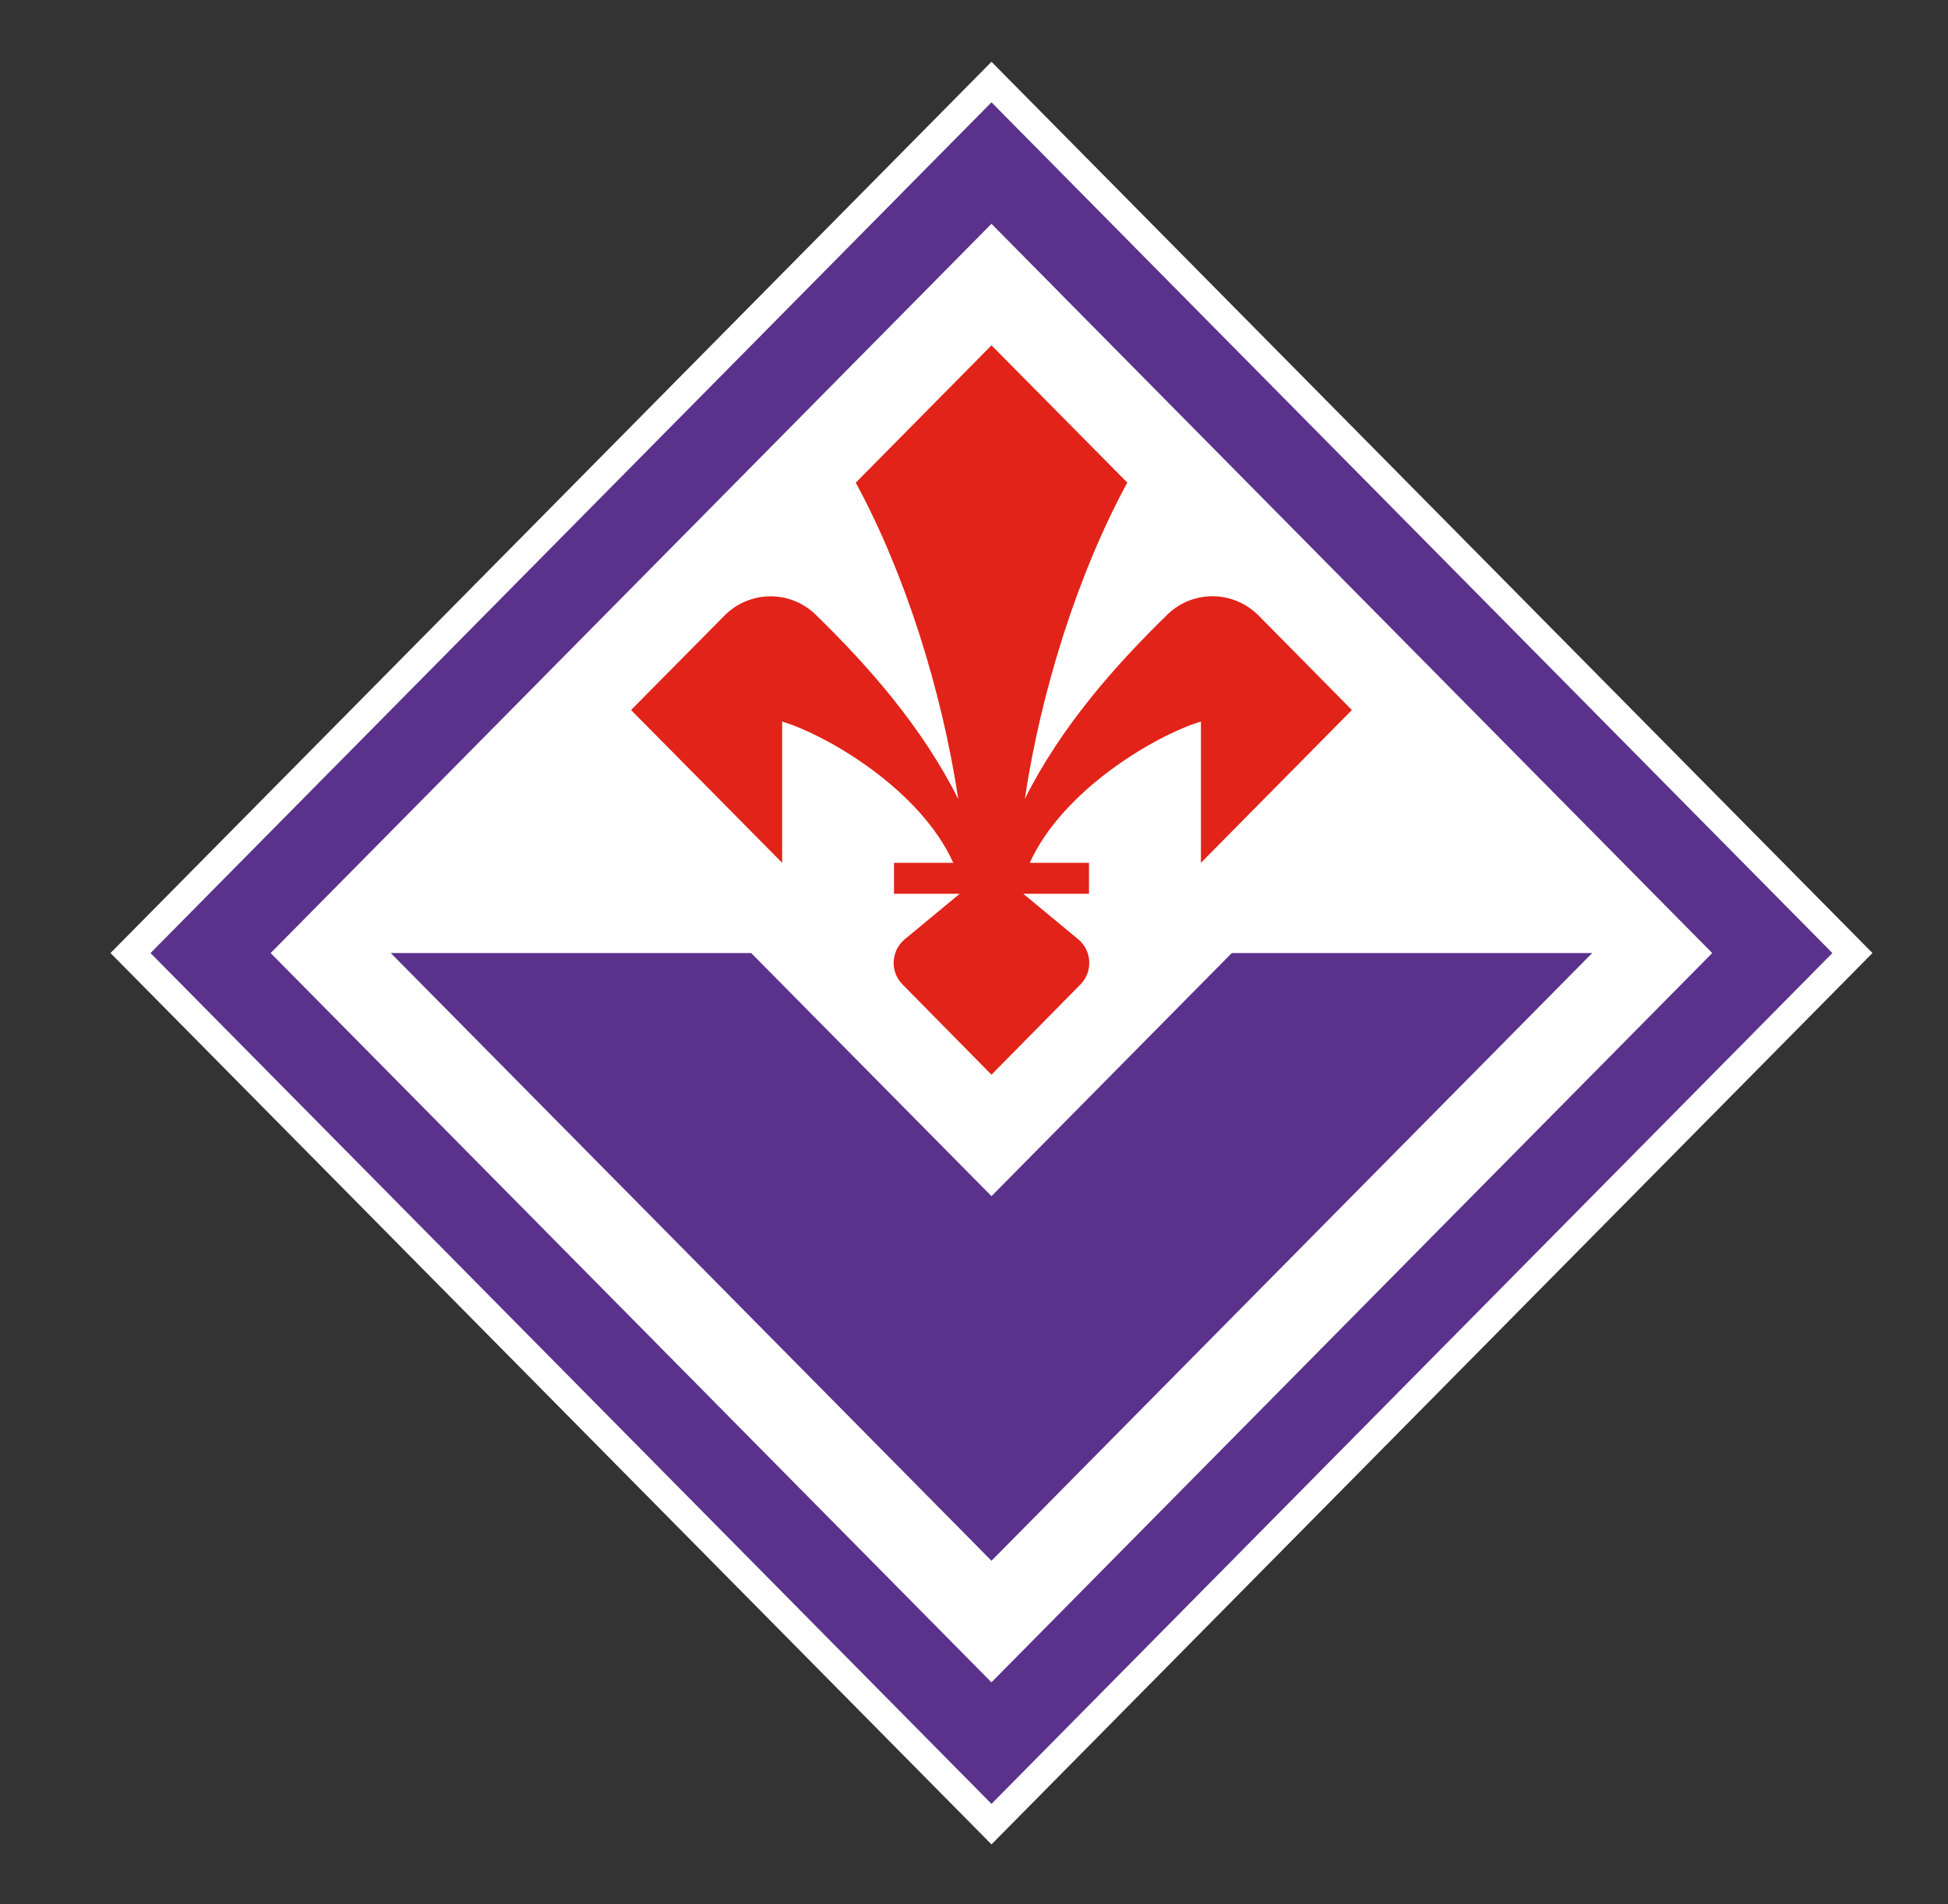 <svg xmlns="http://www.w3.org/2000/svg" width="90" height="88" viewBox="0 0 90 88" fill="none"><rect x="0" y="0" width="90" height="88" fill="#333333" stroke="none"/><path d="M45.808 2.855L5.105 44.04L45.808 85.23L86.511 44.04L45.808 2.855Z" fill="white"></path><path d="M45.808 4.728L6.954 44.041L45.808 83.357L84.658 44.041L45.808 4.728Z" fill="#5A328C"></path><path d="M45.807 10.341L79.107 44.041L45.807 77.74L12.504 44.041L45.807 10.341Z" fill="white"></path><path d="M62.46 32.81L58.152 28.448C56.992 27.277 55.116 27.249 53.936 28.399C51.553 30.721 49.027 33.564 47.348 36.92C48.104 31.872 49.819 26.467 52.083 22.301L45.808 15.958L39.537 22.305C41.801 26.471 43.512 31.876 44.272 36.924C42.593 33.564 40.063 30.721 37.684 28.403C36.504 27.253 34.624 27.281 33.468 28.451L29.156 32.81L36.136 39.87V33.343C38.226 33.973 42.526 36.495 44.042 39.87H41.303V41.302H44.339L41.797 43.407C41.164 43.932 41.112 44.898 41.694 45.488L45.808 49.662L49.922 45.488C50.499 44.898 50.452 43.936 49.819 43.407L47.277 41.302H50.313V39.87H47.578C49.098 36.499 53.394 33.973 55.484 33.343V39.87L62.46 32.81Z" fill="#E12319"></path><path d="M18.055 44.041H34.707L45.808 55.275L56.909 44.041H73.561L45.808 72.123L18.055 44.041Z" fill="#5A328C"></path></svg>